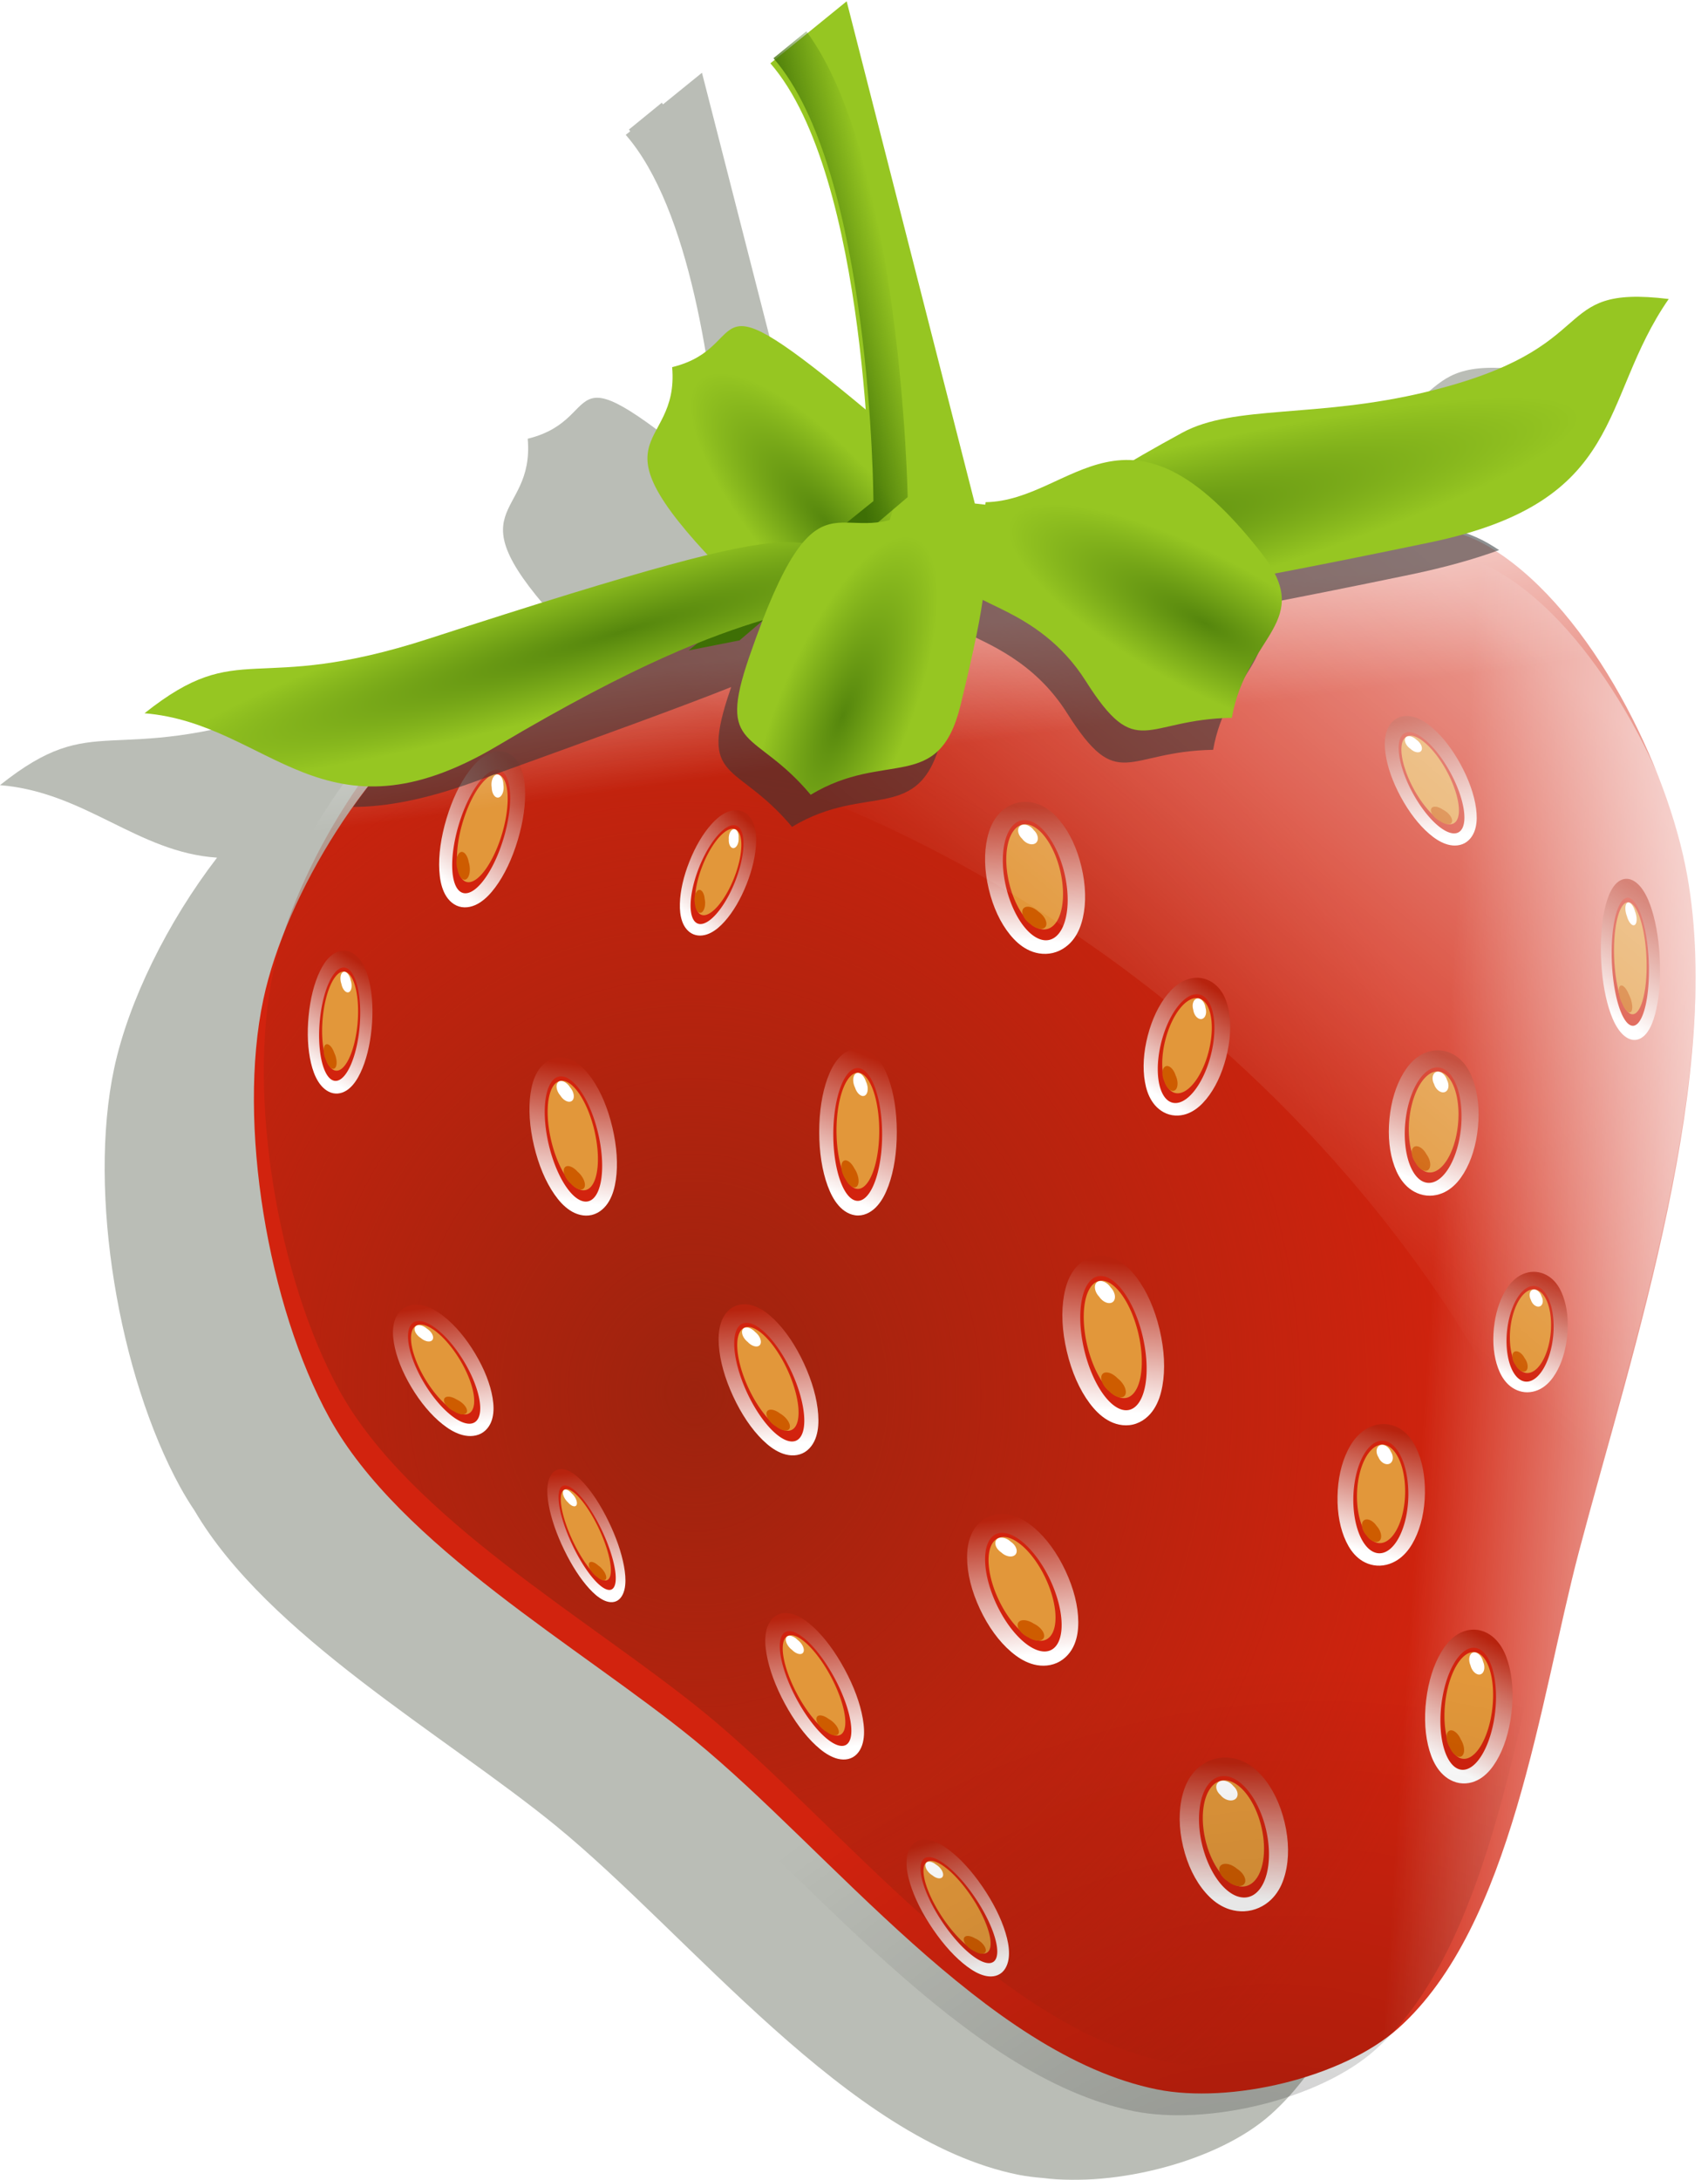 <?xml version="1.0" encoding="UTF-8"?>
<svg version="1.0" viewBox="0 0 282.1 359.83" xmlns="http://www.w3.org/2000/svg" xmlns:xlink="http://www.w3.org/1999/xlink">
<defs>
<linearGradient id="b">
<stop stop-color="#55860d" offset="0"/>
<stop stop-color="#96c622" offset="1"/>
</linearGradient>
<radialGradient id="i" cx="457.41" cy="654.56" r="121.08" gradientTransform="matrix(1.073 .198 -.217 1.177 79.371 -485.33)" gradientUnits="userSpaceOnUse">
<stop stop-color="#9e230e" offset="0"/>
<stop stop-color="#9e230e" stop-opacity="0" offset="1"/>
</radialGradient>
<linearGradient id="a" x1="427.24" x2="438.25" y1="606.38" y2="573.63" gradientUnits="userSpaceOnUse">
<stop stop-color="#fff" offset="0"/>
<stop stop-color="#b7230e" offset="1"/>
</linearGradient>
<radialGradient id="h" cx="484.7" cy="523.56" r="121.08" gradientTransform="matrix(.994 -.107 .085 .783 -46.33 177.61)" gradientUnits="userSpaceOnUse">
<stop stop-opacity=".44" offset="0"/>
<stop stop-opacity="0" offset="1"/>
</radialGradient>
<linearGradient id="m" x1="593.62" x2="554.61" y1="381.97" y2="370.01" gradientTransform="translate(.512 2.177)" gradientUnits="userSpaceOnUse">
<stop stop-color="#fff" stop-opacity=".725" offset="0"/>
<stop stop-color="#fff" stop-opacity="0" offset="1"/>
</linearGradient>
<linearGradient id="l" x1="594.47" x2="516.78" y1="293.29" y2="350.29" gradientTransform="translate(-.045 -1.256)" gradientUnits="userSpaceOnUse">
<stop stop-color="#fff" offset="0"/>
<stop stop-color="#fff" stop-opacity="0" offset="1"/>
</linearGradient>
<linearGradient id="k" x1="501.62" x2="499.78" y1="265.97" y2="284.97" gradientTransform="translate(-.376 -3.087)" gradientUnits="userSpaceOnUse">
<stop stop-color="#fff" stop-opacity=".725" offset="0"/>
<stop stop-color="#fff" stop-opacity="0" offset="1"/>
</linearGradient>
<linearGradient id="j" x1="488.87" x2="502.13" y1="208.82" y2="208.82" gradientUnits="userSpaceOnUse">
<stop stop-color="#3e6f05" offset="0"/>
<stop stop-color="#3e6f05" stop-opacity="0" offset="1"/>
</linearGradient>
<radialGradient id="g" cx="426.44" cy="173.04" r="20.494" gradientTransform="matrix(.47 -.253 .736 1.369 154.72 112.03)" gradientUnits="userSpaceOnUse" xlink:href="#b"/>
<radialGradient id="f" cx="426.44" cy="173.04" r="20.494" gradientTransform="matrix(.434 .31 -.904 1.264 448.99 -78.326)" gradientUnits="userSpaceOnUse" xlink:href="#b"/>
<radialGradient id="e" cx="445.26" cy="232.68" r="78.92" gradientTransform="matrix(1.029 -.052 .007 .132 -14.264 243.06)" gradientUnits="userSpaceOnUse" xlink:href="#b"/>
<radialGradient id="d" cx="434.9" cy="172.51" r="20.494" gradientTransform="matrix(.373 -.388 1.327 1.183 148.28 236.06)" gradientUnits="userSpaceOnUse" xlink:href="#b"/>
<radialGradient id="c" cx="536.46" cy="254.61" r="80.141" gradientTransform="matrix(1.145 -.031 .004 .155 -99.314 231.74)" gradientUnits="userSpaceOnUse" xlink:href="#b"/>
<filter id="n">
<feGaussianBlur stdDeviation="4.742"/>
</filter>
</defs>
<g transform="translate(-324.53 -161.24)">
<path d="m440.47 173.25-6.44 5.22c-0.06-0.09-0.12-0.19-0.19-0.28l-5.43 4.43c0.07 0.09 0.14 0.2 0.21 0.29l-0.74 0.59c10.63 12.19 14.39 39.55 15.74 57.12-28.37-23.57-18.04-10.37-31.93-6.96 1.19 13.64-13.17 10.55 5.87 31-9.07 2.19-23.05 6.34-46.03 13.81-29.37 9.54-31.02-0.35-47 12.37 14.13 1.16 22.73 11.11 35.85 11.97-8.19 10.65-14.64 23.74-17 34.81-4.38 20.52 0.81 50.69 10.9 69.07 0.73 1.32 1.51 2.61 2.38 3.9 12.08 20.59 41.31 37.03 59.65 52 22.25 18.16 48.26 51.96 76.41 57.63 1.26 0.25 2.61 0.42 4 0.53 12.06 1.55 29.02-2.73 37.69-10.47 18.18-16.23 23.05-51.69 29.15-76.09 0.04 0.11 0.09 0.23 0.13 0.34 0.26-1.04 0.52-2.09 0.78-3.09 8.76-33.26 24.41-79.62 17.5-113.32-3.25-15.84-13.37-36.92-26.56-48.31-2.31-2.3-4.75-4.31-7.25-5.97 0.05-0.01 0.1-0.04 0.15-0.06-0.63-0.42-1.29-0.79-1.93-1.16-1.08-0.61-2.24-1.14-3.47-1.59 26.05-7.55 22.56-23.1 33.4-38.72-20.28-2.45-9.98 8.11-40 15.38-18.14 4.39-31.79 2.07-40.37 6.75-3.01 1.64-5.6 3.14-8.03 4.56-8.9-0.61-15.61 6.78-24.44 6.94-0.02 0.15-0.01 0.22-0.03 0.37l-1.75-0.19-21.22-82.87z" fill="#babdb6" fill-rule="evenodd" filter="url(#n)"/>
<g transform="matrix(.973 -.23 .23 .973 -63.745 124.1)">
<path d="m490.83 164.94 14.62-7.07 1.53 85.56 31.55 11.32s6.15 7.77 2.3 6.36c-3.84-1.41-86.16-4.24-86.16-4.24l35.39-16.97s12.31-53.04 0.77-74.96z" fill="#96c622" fill-rule="evenodd"/>
<path d="m551.69 260.19c-59.94 3.39-96.91-19.61-134.76-5.31-16.73 6.32-35.49 24.99-43.15 41.16-8.98 18.95-10.9 49.49-5.31 69.7 6.43 23.28 31.78 46.56 46.47 65.72 17.46 22.8 34.99 61.69 61.07 73.69 11.22 5.16 30.3 5.22 41.16-0.66 22.2-12.02 35.25-47.44 47.13-69.71 16.2-30.34 42.11-71.83 43.15-106.21 0.57-18.7-6.22-46.34-19.91-59.08-8.13-7.57-24.76-9.92-35.85-9.3z" fill="#d2230e" fill-rule="evenodd"/>
<path d="m554.33 256.15c-59.94 3.39-96.91-19.61-134.76-5.31-16.73 6.32-35.49 24.99-43.15 41.16-8.98 18.95-10.9 49.49-5.31 69.7 6.43 23.28 31.78 46.55 46.47 65.72 17.46 22.79 34.99 61.69 61.07 73.69 11.22 5.16 30.3 5.21 41.16-0.67 22.2-12.01 35.25-47.43 47.13-69.7 16.2-30.34 42.11-71.84 43.15-106.21 0.57-18.7-6.22-46.34-19.91-59.09-8.13-7.57-24.76-9.92-35.85-9.29z" fill="url(#i)" fill-rule="evenodd"/>
<path d="m552.5 264.78c-59.95 3.39-96.92-19.61-134.76-5.31-16.74 6.32-35.49 24.99-43.15 41.16-8.99 18.95-10.9 49.49-5.32 69.7 6.44 23.28 31.79 46.56 46.47 65.72 17.47 22.8 34.99 61.69 61.08 73.69 11.22 5.16 30.3 5.22 41.16-0.66 22.19-12.02 35.24-47.44 47.13-69.71 16.19-30.34 42.1-71.83 43.15-106.21 0.57-18.7-6.23-46.34-19.92-59.08-8.13-7.57-24.75-9.92-35.84-9.3z" fill="url(#m)" fill-rule="evenodd" opacity=".901"/>
<g transform="matrix(.561 .132 -.157 .667 270.11 -127.82)">
<path transform="translate(80.012 8.232)" d="m434 571.25c-2.24 0-4.22 1.07-5.59 2.41-1.38 1.33-2.34 2.95-3.13 4.75-1.57 3.6-2.4 8.06-2.4 12.97 0 4.9 0.83 9.36 2.4 12.96 0.79 1.8 1.75 3.42 3.13 4.75 1.37 1.34 3.35 2.41 5.59 2.41s4.22-1.07 5.59-2.41c1.38-1.33 2.34-2.95 3.13-4.75 1.57-3.6 2.4-8.06 2.4-12.96 0-4.91-0.83-9.37-2.4-12.97-0.79-1.8-1.75-3.42-3.13-4.75-1.37-1.34-3.35-2.41-5.59-2.41z" fill="url(#a)"/>
<path transform="translate(79.926 8.846)" d="m441 591.36a7 16 0 1 1-14 0 7 16 0 1 1 14 0z" fill="#d2230e"/>
<path transform="matrix(.875 0 0 .875 134.22 81.884)" d="m441 591.36a7 16 0 1 1-14 0 7 16 0 1 1 14 0z" fill="#e2973a"/>
<path transform="matrix(7.217 -3.452 .431 .902 -3447.7 1828.7)" d="m513.97 590.85a0.217 2.601 0 1 1-0.43 0 0.217 2.601 0 1 1 0.43 0z" fill="#fff"/>
<path transform="matrix(5.924 -6.002 .698 .999 -2944.2 3103)" d="m513.97 590.85a0.217 2.601 0 1 1-0.43 0 0.217 2.601 0 1 1 0.43 0z" fill="#ce5c00"/>
</g>
<g transform="matrix(.708 0 0 .708 133.52 -41.348)">
<path transform="translate(80.012 8.232)" d="m434 571.25c-2.24 0-4.22 1.07-5.59 2.41-1.38 1.33-2.34 2.95-3.13 4.75-1.57 3.6-2.4 8.06-2.4 12.97 0 4.9 0.83 9.36 2.4 12.96 0.79 1.8 1.75 3.42 3.13 4.75 1.37 1.34 3.35 2.41 5.59 2.41s4.22-1.07 5.59-2.41c1.38-1.33 2.34-2.95 3.13-4.75 1.57-3.6 2.4-8.06 2.4-12.96 0-4.91-0.83-9.37-2.4-12.97-0.79-1.8-1.75-3.42-3.13-4.75-1.37-1.34-3.35-2.41-5.59-2.41z" fill="url(#a)"/>
<path transform="translate(79.926 8.846)" d="m441 591.36a7 16 0 1 1-14 0 7 16 0 1 1 14 0z" fill="#d2230e"/>
<path transform="matrix(.875 0 0 .875 134.22 81.884)" d="m441 591.36a7 16 0 1 1-14 0 7 16 0 1 1 14 0z" fill="#e2973a"/>
<path transform="matrix(7.217 -3.452 .431 .902 -3447.7 1828.7)" d="m513.97 590.85a0.217 2.601 0 1 1-0.43 0 0.217 2.601 0 1 1 0.43 0z" fill="#fff"/>
<path transform="matrix(5.924 -6.002 .698 .999 -2944.2 3103)" d="m513.97 590.85a0.217 2.601 0 1 1-0.43 0 0.217 2.601 0 1 1 0.43 0z" fill="#ce5c00"/>
</g>
<g transform="matrix(.568 -.116 .133 .651 68.824 45.67)">
<path transform="translate(80.012 8.232)" d="m434 571.25c-2.24 0-4.22 1.07-5.59 2.41-1.38 1.33-2.34 2.95-3.13 4.75-1.57 3.6-2.4 8.06-2.4 12.97 0 4.9 0.83 9.36 2.4 12.96 0.79 1.8 1.75 3.42 3.13 4.75 1.37 1.34 3.35 2.41 5.59 2.41s4.22-1.07 5.59-2.41c1.38-1.33 2.34-2.95 3.13-4.75 1.57-3.6 2.4-8.06 2.4-12.96 0-4.91-0.83-9.37-2.4-12.97-0.79-1.8-1.75-3.42-3.13-4.75-1.37-1.34-3.35-2.41-5.59-2.41z" fill="url(#a)"/>
<path transform="translate(79.926 8.846)" d="m441 591.36a7 16 0 1 1-14 0 7 16 0 1 1 14 0z" fill="#d2230e"/>
<path transform="matrix(.875 0 0 .875 134.22 81.884)" d="m441 591.36a7 16 0 1 1-14 0 7 16 0 1 1 14 0z" fill="#e2973a"/>
<path transform="matrix(7.217 -3.452 .431 .902 -3447.7 1828.7)" d="m513.97 590.85a0.217 2.601 0 1 1-0.43 0 0.217 2.601 0 1 1 0.43 0z" fill="#fff"/>
<path transform="matrix(5.924 -6.002 .698 .999 -2944.2 3103)" d="m513.97 590.85a0.217 2.601 0 1 1-0.43 0 0.217 2.601 0 1 1 0.43 0z" fill="#ce5c00"/>
</g>
<g transform="matrix(.684 -.128 .135 .648 40.884 97.038)">
<path transform="translate(80.012 8.232)" d="m434 571.25c-2.24 0-4.22 1.07-5.59 2.41-1.38 1.33-2.34 2.95-3.13 4.75-1.57 3.6-2.4 8.06-2.4 12.97 0 4.9 0.83 9.36 2.4 12.96 0.79 1.8 1.75 3.42 3.13 4.75 1.37 1.34 3.35 2.41 5.59 2.41s4.22-1.07 5.59-2.41c1.38-1.33 2.34-2.95 3.13-4.75 1.57-3.6 2.4-8.06 2.4-12.96 0-4.91-0.83-9.37-2.4-12.97-0.79-1.8-1.75-3.42-3.13-4.75-1.37-1.34-3.35-2.41-5.59-2.41z" fill="url(#a)"/>
<path transform="translate(79.926 8.846)" d="m441 591.36a7 16 0 1 1-14 0 7 16 0 1 1 14 0z" fill="#d2230e"/>
<path transform="matrix(.875 0 0 .875 134.22 81.884)" d="m441 591.36a7 16 0 1 1-14 0 7 16 0 1 1 14 0z" fill="#e2973a"/>
<path transform="matrix(7.217 -3.452 .431 .902 -3447.7 1828.7)" d="m513.97 590.85a0.217 2.601 0 1 1-0.43 0 0.217 2.601 0 1 1 0.43 0z" fill="#fff"/>
<path transform="matrix(5.924 -6.002 .698 .999 -2944.2 3103)" d="m513.97 590.85a0.217 2.601 0 1 1-0.43 0 0.217 2.601 0 1 1 0.43 0z" fill="#ce5c00"/>
</g>
<g transform="matrix(.775 0 0 .639 99.715 83.966)">
<path transform="translate(80.012 8.232)" d="m434 571.25c-2.24 0-4.22 1.07-5.59 2.41-1.38 1.33-2.34 2.95-3.13 4.75-1.57 3.6-2.4 8.06-2.4 12.97 0 4.9 0.83 9.36 2.4 12.96 0.79 1.8 1.75 3.42 3.13 4.75 1.37 1.34 3.35 2.41 5.59 2.41s4.22-1.07 5.59-2.41c1.38-1.33 2.34-2.95 3.13-4.75 1.57-3.6 2.4-8.06 2.4-12.96 0-4.91-0.83-9.37-2.4-12.97-0.79-1.8-1.75-3.42-3.13-4.75-1.37-1.34-3.35-2.41-5.59-2.41z" fill="url(#a)"/>
<path transform="translate(79.926 8.846)" d="m441 591.36a7 16 0 1 1-14 0 7 16 0 1 1 14 0z" fill="#d2230e"/>
<path transform="matrix(.875 0 0 .875 134.22 81.884)" d="m441 591.36a7 16 0 1 1-14 0 7 16 0 1 1 14 0z" fill="#e2973a"/>
<path transform="matrix(7.217 -3.452 .431 .902 -3447.7 1828.7)" d="m513.97 590.85a0.217 2.601 0 1 1-0.43 0 0.217 2.601 0 1 1 0.43 0z" fill="#fff"/>
<path transform="matrix(5.924 -6.002 .698 .999 -2944.2 3103)" d="m513.97 590.85a0.217 2.601 0 1 1-0.43 0 0.217 2.601 0 1 1 0.43 0z" fill="#ce5c00"/>
</g>
<g transform="matrix(.637 .127 -.143 .563 292.98 15.297)">
<path transform="translate(80.012 8.232)" d="m434 571.25c-2.24 0-4.22 1.07-5.59 2.41-1.38 1.33-2.34 2.95-3.13 4.75-1.57 3.6-2.4 8.06-2.4 12.97 0 4.9 0.83 9.36 2.4 12.96 0.79 1.8 1.75 3.42 3.13 4.75 1.37 1.34 3.35 2.41 5.59 2.41s4.22-1.07 5.59-2.41c1.38-1.33 2.34-2.95 3.13-4.75 1.57-3.6 2.4-8.06 2.4-12.96 0-4.91-0.83-9.37-2.4-12.97-0.79-1.8-1.75-3.42-3.13-4.75-1.37-1.34-3.35-2.41-5.59-2.41z" fill="url(#a)"/>
<path transform="translate(79.926 8.846)" d="m441 591.36a7 16 0 1 1-14 0 7 16 0 1 1 14 0z" fill="#d2230e"/>
<path transform="matrix(.875 0 0 .875 134.22 81.884)" d="m441 591.36a7 16 0 1 1-14 0 7 16 0 1 1 14 0z" fill="#e2973a"/>
<path transform="matrix(7.217 -3.452 .431 .902 -3447.7 1828.7)" d="m513.97 590.85a0.217 2.601 0 1 1-0.43 0 0.217 2.601 0 1 1 0.43 0z" fill="#fff"/>
<path transform="matrix(5.924 -6.002 .698 .999 -2944.2 3103)" d="m513.97 590.85a0.217 2.601 0 1 1-0.43 0 0.217 2.601 0 1 1 0.43 0z" fill="#ce5c00"/>
</g>
<g transform="matrix(.625 .213 -.193 .566 351.69 -88.459)">
<path transform="translate(80.012 8.232)" d="m434 571.25c-2.24 0-4.22 1.07-5.59 2.41-1.38 1.33-2.34 2.95-3.13 4.75-1.57 3.6-2.4 8.06-2.4 12.97 0 4.9 0.83 9.36 2.4 12.96 0.79 1.8 1.75 3.42 3.13 4.75 1.37 1.34 3.35 2.41 5.59 2.41s4.22-1.07 5.59-2.41c1.38-1.33 2.34-2.95 3.13-4.75 1.57-3.6 2.4-8.06 2.4-12.96 0-4.91-0.83-9.37-2.4-12.97-0.79-1.8-1.75-3.42-3.13-4.75-1.37-1.34-3.35-2.41-5.59-2.41z" fill="url(#a)"/>
<path transform="translate(79.926 8.846)" d="m441 591.36a7 16 0 1 1-14 0 7 16 0 1 1 14 0z" fill="#d2230e"/>
<path transform="matrix(.875 0 0 .875 134.22 81.884)" d="m441 591.36a7 16 0 1 1-14 0 7 16 0 1 1 14 0z" fill="#e2973a"/>
<path transform="matrix(7.217 -3.452 .431 .902 -3447.7 1828.7)" d="m513.97 590.85a0.217 2.601 0 1 1-0.43 0 0.217 2.601 0 1 1 0.43 0z" fill="#fff"/>
<path transform="matrix(5.924 -6.002 .698 .999 -2944.2 3103)" d="m513.97 590.85a0.217 2.601 0 1 1-0.43 0 0.217 2.601 0 1 1 0.43 0z" fill="#ce5c00"/>
</g>
<g transform="matrix(.708 0 0 .633 138.53 -73.683)">
<path transform="translate(80.012 8.232)" d="m434 571.25c-2.24 0-4.22 1.07-5.59 2.41-1.38 1.33-2.34 2.95-3.13 4.75-1.57 3.6-2.4 8.06-2.4 12.97 0 4.9 0.83 9.36 2.4 12.96 0.79 1.8 1.75 3.42 3.13 4.75 1.37 1.34 3.35 2.41 5.59 2.41s4.22-1.07 5.59-2.41c1.38-1.33 2.34-2.95 3.13-4.75 1.57-3.6 2.4-8.06 2.4-12.96 0-4.91-0.83-9.37-2.4-12.97-0.79-1.8-1.75-3.42-3.13-4.75-1.37-1.34-3.35-2.41-5.59-2.41z" fill="url(#a)"/>
<path transform="translate(79.926 8.846)" d="m441 591.36a7 16 0 1 1-14 0 7 16 0 1 1 14 0z" fill="#d2230e"/>
<path transform="matrix(.875 0 0 .875 134.22 81.884)" d="m441 591.36a7 16 0 1 1-14 0 7 16 0 1 1 14 0z" fill="#e2973a"/>
<path transform="matrix(7.217 -3.452 .431 .902 -3447.7 1828.7)" d="m513.97 590.85a0.217 2.601 0 1 1-0.43 0 0.217 2.601 0 1 1 0.43 0z" fill="#fff"/>
<path transform="matrix(5.924 -6.002 .698 .999 -2944.2 3103)" d="m513.97 590.85a0.217 2.601 0 1 1-0.43 0 0.217 2.601 0 1 1 0.43 0z" fill="#ce5c00"/>
</g>
<g transform="matrix(.598 0 0 .661 110.99 -66.458)">
<path transform="translate(80.012 8.232)" d="m434 571.25c-2.24 0-4.22 1.07-5.59 2.41-1.38 1.33-2.34 2.95-3.13 4.75-1.57 3.6-2.4 8.06-2.4 12.97 0 4.9 0.83 9.36 2.4 12.96 0.79 1.8 1.75 3.42 3.13 4.75 1.37 1.34 3.35 2.41 5.59 2.41s4.22-1.07 5.59-2.41c1.38-1.33 2.34-2.95 3.13-4.75 1.57-3.6 2.4-8.06 2.4-12.96 0-4.91-0.83-9.37-2.4-12.97-0.79-1.8-1.75-3.42-3.13-4.75-1.37-1.34-3.35-2.41-5.59-2.41z" fill="url(#a)"/>
<path transform="translate(79.926 8.846)" d="m441 591.36a7 16 0 1 1-14 0 7 16 0 1 1 14 0z" fill="#d2230e"/>
<path transform="matrix(.875 0 0 .875 134.22 81.884)" d="m441 591.36a7 16 0 1 1-14 0 7 16 0 1 1 14 0z" fill="#e2973a"/>
<path transform="matrix(7.217 -3.452 .431 .902 -3447.7 1828.7)" d="m513.97 590.85a0.217 2.601 0 1 1-0.43 0 0.217 2.601 0 1 1 0.43 0z" fill="#fff"/>
<path transform="matrix(5.924 -6.002 .698 .999 -2944.2 3103)" d="m513.97 590.85a0.217 2.601 0 1 1-0.43 0 0.217 2.601 0 1 1 0.43 0z" fill="#ce5c00"/>
</g>
<g transform="matrix(.519 -.132 .182 .576 12.699 84.981)">
<path transform="translate(80.012 8.232)" d="m434 571.25c-2.24 0-4.22 1.07-5.59 2.41-1.38 1.33-2.34 2.95-3.13 4.75-1.57 3.6-2.4 8.06-2.4 12.97 0 4.9 0.83 9.36 2.4 12.96 0.79 1.8 1.75 3.42 3.13 4.75 1.37 1.34 3.35 2.41 5.59 2.41s4.22-1.07 5.59-2.41c1.38-1.33 2.34-2.95 3.13-4.75 1.57-3.6 2.4-8.06 2.4-12.96 0-4.91-0.83-9.37-2.4-12.97-0.79-1.8-1.75-3.42-3.13-4.75-1.37-1.34-3.35-2.41-5.59-2.41z" fill="url(#a)"/>
<path transform="translate(79.926 8.846)" d="m441 591.36a7 16 0 1 1-14 0 7 16 0 1 1 14 0z" fill="#d2230e"/>
<path transform="matrix(.875 0 0 .875 134.22 81.884)" d="m441 591.36a7 16 0 1 1-14 0 7 16 0 1 1 14 0z" fill="#e2973a"/>
<path transform="matrix(7.217 -3.452 .431 .902 -3447.7 1828.7)" d="m513.97 590.85a0.217 2.601 0 1 1-0.43 0 0.217 2.601 0 1 1 0.43 0z" fill="#fff"/>
<path transform="matrix(5.924 -6.002 .698 .999 -2944.2 3103)" d="m513.97 590.85a0.217 2.601 0 1 1-0.43 0 0.217 2.601 0 1 1 0.43 0z" fill="#ce5c00"/>
</g>
<g transform="matrix(.488 -.133 .153 .562 227.17 36.689)">
<path transform="translate(80.012 8.232)" d="m434 571.25c-2.24 0-4.22 1.07-5.59 2.41-1.38 1.33-2.34 2.95-3.13 4.75-1.57 3.6-2.4 8.06-2.4 12.97 0 4.9 0.83 9.36 2.4 12.96 0.79 1.8 1.75 3.42 3.13 4.75 1.37 1.34 3.35 2.41 5.59 2.41s4.22-1.07 5.59-2.41c1.38-1.33 2.34-2.95 3.13-4.75 1.57-3.6 2.4-8.06 2.4-12.96 0-4.91-0.83-9.37-2.4-12.97-0.79-1.8-1.75-3.42-3.13-4.75-1.37-1.34-3.35-2.41-5.59-2.41z" fill="url(#a)"/>
<path transform="translate(79.926 8.846)" d="m441 591.36a7 16 0 1 1-14 0 7 16 0 1 1 14 0z" fill="#d2230e"/>
<path transform="matrix(.875 0 0 .875 134.22 81.884)" d="m441 591.36a7 16 0 1 1-14 0 7 16 0 1 1 14 0z" fill="#e2973a"/>
<path transform="matrix(7.217 -3.452 .431 .902 -3447.7 1828.7)" d="m513.97 590.85a0.217 2.601 0 1 1-0.43 0 0.217 2.601 0 1 1 0.43 0z" fill="#fff"/>
<path transform="matrix(5.924 -6.002 .698 .999 -2944.2 3103)" d="m513.97 590.85a0.217 2.601 0 1 1-0.43 0 0.217 2.601 0 1 1 0.43 0z" fill="#ce5c00"/>
</g>
<g transform="matrix(.491 -.146 .172 .638 80.799 119.88)">
<path transform="translate(80.012 8.232)" d="m434 571.25c-2.24 0-4.22 1.07-5.59 2.41-1.38 1.33-2.34 2.95-3.13 4.75-1.57 3.6-2.4 8.06-2.4 12.97 0 4.9 0.83 9.36 2.4 12.96 0.79 1.8 1.75 3.42 3.13 4.75 1.37 1.34 3.35 2.41 5.59 2.41s4.22-1.07 5.59-2.41c1.38-1.33 2.34-2.95 3.13-4.75 1.57-3.6 2.4-8.06 2.4-12.96 0-4.91-0.83-9.37-2.4-12.97-0.79-1.8-1.75-3.42-3.13-4.75-1.37-1.34-3.35-2.41-5.59-2.41z" fill="url(#a)"/>
<path transform="translate(79.926 8.846)" d="m441 591.36a7 16 0 1 1-14 0 7 16 0 1 1 14 0z" fill="#d2230e"/>
<path transform="matrix(.875 0 0 .875 134.22 81.884)" d="m441 591.36a7 16 0 1 1-14 0 7 16 0 1 1 14 0z" fill="#e2973a"/>
<path transform="matrix(7.217 -3.452 .431 .902 -3447.7 1828.7)" d="m513.97 590.85a0.217 2.601 0 1 1-0.43 0 0.217 2.601 0 1 1 0.43 0z" fill="#fff"/>
<path transform="matrix(5.924 -6.002 .698 .999 -2944.2 3103)" d="m513.97 590.85a0.217 2.601 0 1 1-0.43 0 0.217 2.601 0 1 1 0.43 0z" fill="#ce5c00"/>
</g>
<g transform="matrix(.434 .198 -.189 .555 275.49 -131.92)">
<path transform="translate(80.012 8.232)" d="m434 571.25c-2.24 0-4.22 1.07-5.59 2.41-1.38 1.33-2.34 2.95-3.13 4.75-1.57 3.6-2.4 8.06-2.4 12.97 0 4.9 0.83 9.36 2.4 12.96 0.79 1.8 1.75 3.42 3.13 4.75 1.37 1.34 3.35 2.41 5.59 2.41s4.22-1.07 5.59-2.41c1.38-1.33 2.34-2.95 3.13-4.75 1.57-3.6 2.4-8.06 2.4-12.96 0-4.91-0.83-9.37-2.4-12.97-0.79-1.8-1.75-3.42-3.13-4.75-1.37-1.34-3.35-2.41-5.59-2.41z" fill="url(#a)"/>
<path transform="translate(79.926 8.846)" d="m441 591.36a7 16 0 1 1-14 0 7 16 0 1 1 14 0z" fill="#d2230e"/>
<path transform="matrix(.875 0 0 .875 134.22 81.884)" d="m441 591.36a7 16 0 1 1-14 0 7 16 0 1 1 14 0z" fill="#e2973a"/>
<path transform="matrix(7.217 -3.452 .431 .902 -3447.7 1828.7)" d="m513.97 590.85a0.217 2.601 0 1 1-0.43 0 0.217 2.601 0 1 1 0.43 0z" fill="#fff"/>
<path transform="matrix(5.924 -6.002 .698 .999 -2944.2 3103)" d="m513.97 590.85a0.217 2.601 0 1 1-0.43 0 0.217 2.601 0 1 1 0.43 0z" fill="#ce5c00"/>
</g>
<g transform="matrix(.413 .156 -.133 .647 462.53 -126.54)">
<path transform="translate(80.012 8.232)" d="m434 571.25c-2.24 0-4.22 1.07-5.59 2.41-1.38 1.33-2.34 2.95-3.13 4.75-1.57 3.6-2.4 8.06-2.4 12.97 0 4.9 0.83 9.36 2.4 12.96 0.79 1.8 1.75 3.42 3.13 4.75 1.37 1.34 3.35 2.41 5.59 2.41s4.22-1.07 5.59-2.41c1.38-1.33 2.34-2.95 3.13-4.75 1.57-3.6 2.4-8.06 2.4-12.96 0-4.91-0.83-9.37-2.4-12.97-0.79-1.8-1.75-3.42-3.13-4.75-1.37-1.34-3.35-2.41-5.59-2.41z" fill="url(#a)"/>
<path transform="translate(79.926 8.846)" d="m441 591.36a7 16 0 1 1-14 0 7 16 0 1 1 14 0z" fill="#d2230e"/>
<path transform="matrix(.875 0 0 .875 134.22 81.884)" d="m441 591.36a7 16 0 1 1-14 0 7 16 0 1 1 14 0z" fill="#e2973a"/>
<path transform="matrix(7.217 -3.452 .431 .902 -3447.7 1828.7)" d="m513.97 590.85a0.217 2.601 0 1 1-0.43 0 0.217 2.601 0 1 1 0.43 0z" fill="#fff"/>
<path transform="matrix(5.924 -6.002 .698 .999 -2944.2 3103)" d="m513.97 590.85a0.217 2.601 0 1 1-0.43 0 0.217 2.601 0 1 1 0.43 0z" fill="#ce5c00"/>
</g>
<g transform="matrix(.593 .243 -.218 .594 366.61 -25.576)">
<path transform="translate(80.012 8.232)" d="m434 571.25c-2.24 0-4.22 1.07-5.59 2.41-1.38 1.33-2.34 2.95-3.13 4.75-1.57 3.6-2.4 8.06-2.4 12.97 0 4.9 0.83 9.36 2.4 12.96 0.79 1.8 1.75 3.42 3.13 4.75 1.37 1.34 3.35 2.41 5.59 2.41s4.22-1.07 5.59-2.41c1.38-1.33 2.34-2.95 3.13-4.75 1.57-3.6 2.4-8.06 2.4-12.96 0-4.91-0.83-9.37-2.4-12.97-0.79-1.8-1.75-3.42-3.13-4.75-1.37-1.34-3.35-2.41-5.59-2.41z" fill="url(#a)"/>
<path transform="translate(79.926 8.846)" d="m441 591.36a7 16 0 1 1-14 0 7 16 0 1 1 14 0z" fill="#d2230e"/>
<path transform="matrix(.875 0 0 .875 134.22 81.884)" d="m441 591.36a7 16 0 1 1-14 0 7 16 0 1 1 14 0z" fill="#e2973a"/>
<path transform="matrix(7.217 -3.452 .431 .902 -3447.7 1828.7)" d="m513.97 590.85a0.217 2.601 0 1 1-0.43 0 0.217 2.601 0 1 1 0.43 0z" fill="#fff"/>
<path transform="matrix(5.924 -6.002 .698 .999 -2944.2 3103)" d="m513.97 590.85a0.217 2.601 0 1 1-0.43 0 0.217 2.601 0 1 1 0.43 0z" fill="#ce5c00"/>
</g>
<g transform="matrix(.518 .177 -.16 .469 394.53 25.473)">
<path transform="translate(80.012 8.232)" d="m434 571.25c-2.24 0-4.22 1.07-5.59 2.41-1.38 1.33-2.34 2.95-3.13 4.75-1.57 3.6-2.4 8.06-2.4 12.97 0 4.9 0.83 9.36 2.4 12.96 0.79 1.8 1.75 3.42 3.13 4.75 1.37 1.34 3.35 2.41 5.59 2.41s4.22-1.07 5.59-2.41c1.38-1.33 2.34-2.95 3.13-4.75 1.57-3.6 2.4-8.06 2.4-12.96 0-4.91-0.83-9.37-2.4-12.97-0.79-1.8-1.75-3.42-3.13-4.75-1.37-1.34-3.35-2.41-5.59-2.41z" fill="url(#a)"/>
<path transform="translate(79.926 8.846)" d="m441 591.36a7 16 0 1 1-14 0 7 16 0 1 1 14 0z" fill="#d2230e"/>
<path transform="matrix(.875 0 0 .875 134.22 81.884)" d="m441 591.36a7 16 0 1 1-14 0 7 16 0 1 1 14 0z" fill="#e2973a"/>
<path transform="matrix(7.217 -3.452 .431 .902 -3447.7 1828.7)" d="m513.97 590.85a0.217 2.601 0 1 1-0.43 0 0.217 2.601 0 1 1 0.43 0z" fill="#fff"/>
<path transform="matrix(5.924 -6.002 .698 .999 -2944.2 3103)" d="m513.97 590.85a0.217 2.601 0 1 1-0.43 0 0.217 2.601 0 1 1 0.43 0z" fill="#ce5c00"/>
</g>
<g transform="matrix(.374 .262 -.311 .445 445.9 -108.48)">
<path transform="translate(80.012 8.232)" d="m434 571.25c-2.24 0-4.22 1.07-5.59 2.41-1.38 1.33-2.34 2.95-3.13 4.75-1.57 3.6-2.4 8.06-2.4 12.97 0 4.9 0.83 9.36 2.4 12.96 0.79 1.8 1.75 3.42 3.13 4.75 1.37 1.34 3.35 2.41 5.59 2.41s4.22-1.07 5.59-2.41c1.38-1.33 2.34-2.95 3.13-4.75 1.57-3.6 2.4-8.06 2.4-12.96 0-4.91-0.83-9.37-2.4-12.97-0.79-1.8-1.75-3.42-3.13-4.75-1.37-1.34-3.35-2.41-5.59-2.41z" fill="url(#a)"/>
<path transform="translate(79.926 8.846)" d="m441 591.36a7 16 0 1 1-14 0 7 16 0 1 1 14 0z" fill="#d2230e"/>
<path transform="matrix(.875 0 0 .875 134.22 81.884)" d="m441 591.36a7 16 0 1 1-14 0 7 16 0 1 1 14 0z" fill="#e2973a"/>
<path transform="matrix(7.217 -3.452 .431 .902 -3447.7 1828.7)" d="m513.97 590.85a0.217 2.601 0 1 1-0.43 0 0.217 2.601 0 1 1 0.43 0z" fill="#fff"/>
<path transform="matrix(5.924 -6.002 .698 .999 -2944.2 3103)" d="m513.97 590.85a0.217 2.601 0 1 1-0.43 0 0.217 2.601 0 1 1 0.43 0z" fill="#ce5c00"/>
</g>
<g transform="matrix(.479 .276 -.33 .573 367.06 -208.39)">
<path transform="translate(80.012 8.232)" d="m434 571.25c-2.24 0-4.22 1.07-5.59 2.41-1.38 1.33-2.34 2.95-3.13 4.75-1.57 3.6-2.4 8.06-2.4 12.97 0 4.9 0.83 9.36 2.4 12.96 0.79 1.8 1.75 3.42 3.13 4.75 1.37 1.34 3.35 2.41 5.59 2.41s4.22-1.07 5.59-2.41c1.38-1.33 2.34-2.95 3.13-4.75 1.57-3.6 2.4-8.06 2.4-12.96 0-4.91-0.83-9.37-2.4-12.97-0.79-1.8-1.75-3.42-3.13-4.75-1.37-1.34-3.35-2.41-5.59-2.41z" fill="url(#a)"/>
<path transform="translate(79.926 8.846)" d="m441 591.36a7 16 0 1 1-14 0 7 16 0 1 1 14 0z" fill="#d2230e"/>
<path transform="matrix(.875 0 0 .875 134.22 81.884)" d="m441 591.36a7 16 0 1 1-14 0 7 16 0 1 1 14 0z" fill="#e2973a"/>
<path transform="matrix(7.217 -3.452 .431 .902 -3447.7 1828.7)" d="m513.97 590.85a0.217 2.601 0 1 1-0.43 0 0.217 2.601 0 1 1 0.43 0z" fill="#fff"/>
<path transform="matrix(5.924 -6.002 .698 .999 -2944.2 3103)" d="m513.97 590.85a0.217 2.601 0 1 1-0.43 0 0.217 2.601 0 1 1 0.43 0z" fill="#ce5c00"/>
</g>
<g transform="matrix(.369 -.132 .129 .576 138.31 116.98)">
<path transform="translate(80.012 8.232)" d="m434 571.25c-2.24 0-4.22 1.07-5.59 2.41-1.38 1.33-2.34 2.95-3.13 4.75-1.57 3.6-2.4 8.06-2.4 12.97 0 4.9 0.83 9.36 2.4 12.96 0.79 1.8 1.75 3.42 3.13 4.75 1.37 1.34 3.35 2.41 5.59 2.41s4.22-1.07 5.59-2.41c1.38-1.33 2.34-2.95 3.13-4.75 1.57-3.6 2.4-8.06 2.4-12.96 0-4.91-0.83-9.37-2.4-12.97-0.79-1.8-1.75-3.42-3.13-4.75-1.37-1.34-3.35-2.41-5.59-2.41z" fill="url(#a)"/>
<path transform="translate(79.926 8.846)" d="m441 591.36a7 16 0 1 1-14 0 7 16 0 1 1 14 0z" fill="#d2230e"/>
<path transform="matrix(.875 0 0 .875 134.22 81.884)" d="m441 591.36a7 16 0 1 1-14 0 7 16 0 1 1 14 0z" fill="#e2973a"/>
<path transform="matrix(7.217 -3.452 .431 .902 -3447.7 1828.7)" d="m513.97 590.85a0.217 2.601 0 1 1-0.43 0 0.217 2.601 0 1 1 0.43 0z" fill="#fff"/>
<path transform="matrix(5.924 -6.002 .698 .999 -2944.2 3103)" d="m513.97 590.85a0.217 2.601 0 1 1-0.43 0 0.217 2.601 0 1 1 0.43 0z" fill="#ce5c00"/>
</g>
<g transform="matrix(.429 -.226 .231 .598 91.875 226.05)">
<path transform="translate(80.012 8.232)" d="m434 571.25c-2.24 0-4.22 1.07-5.59 2.41-1.38 1.33-2.34 2.95-3.13 4.75-1.57 3.6-2.4 8.06-2.4 12.97 0 4.9 0.83 9.36 2.4 12.96 0.79 1.8 1.75 3.42 3.13 4.75 1.37 1.34 3.35 2.41 5.59 2.41s4.22-1.07 5.59-2.41c1.38-1.33 2.34-2.95 3.13-4.75 1.57-3.6 2.4-8.06 2.4-12.96 0-4.91-0.83-9.37-2.4-12.97-0.79-1.8-1.75-3.42-3.13-4.75-1.37-1.34-3.35-2.41-5.59-2.41z" fill="url(#a)"/>
<path transform="translate(79.926 8.846)" d="m441 591.36a7 16 0 1 1-14 0 7 16 0 1 1 14 0z" fill="#d2230e"/>
<path transform="matrix(.875 0 0 .875 134.22 81.884)" d="m441 591.36a7 16 0 1 1-14 0 7 16 0 1 1 14 0z" fill="#e2973a"/>
<path transform="matrix(7.217 -3.452 .431 .902 -3447.7 1828.7)" d="m513.97 590.85a0.217 2.601 0 1 1-0.43 0 0.217 2.601 0 1 1 0.43 0z" fill="#fff"/>
<path transform="matrix(5.924 -6.002 .698 .999 -2944.2 3103)" d="m513.97 590.85a0.217 2.601 0 1 1-0.43 0 0.217 2.601 0 1 1 0.43 0z" fill="#ce5c00"/>
</g>
<path d="m547.14 262.81c-59.94 3.38-96.91-19.61-134.76-5.31-16.73 6.32-35.49 24.99-43.15 41.16-8.98 18.95-10.9 49.49-5.31 69.7 6.44 23.27 31.78 46.55 46.47 65.72 17.46 22.79 34.99 61.68 61.07 73.69 11.22 5.16 30.3 5.21 41.16-0.67 22.2-12.02 35.25-47.43 47.14-69.7 16.19-30.34 42.1-71.84 43.15-106.22 0.56-18.69-6.23-46.33-19.92-59.08-8.13-7.57-24.76-9.92-35.85-9.29z" fill="url(#h)" fill-rule="evenodd" opacity=".546"/>
<path d="m445.77 249.31c-9.73-0.1-19.13 1.14-28.6 4.72-2.22 0.84-4.48 1.91-6.75 3.15 62.16 13.87 123.84 73.08 145.53 143.94 3.77 12.3 6.11 24.24 7.13 35.66 0.49-0.96 0.98-1.94 1.47-2.85 16.19-30.34 42.11-71.84 43.15-106.22 0.57-18.69-6.21-46.31-19.9-59.06-8.13-7.57-24.78-9.94-35.88-9.31-44.95 2.54-76.98-9.76-106.15-10.03z" fill="url(#l)" fill-rule="evenodd" opacity=".546"/>
<path d="m550.61 256.52c-59.94 3.39-96.91-19.61-134.76-5.31-16.74 6.32-35.49 24.99-43.15 41.16-8.98 18.95-10.9 49.49-5.31 69.7 6.43 23.27 31.78 46.55 46.47 65.72 17.46 22.79 34.99 61.68 61.07 73.69 11.22 5.16 30.3 5.21 41.16-0.67 22.2-12.01 35.25-47.43 47.13-69.7 16.19-30.34 42.11-71.84 43.15-106.21 0.57-18.7-6.23-46.34-19.92-59.09-8.13-7.57-24.75-9.92-35.84-9.29z" fill="url(#k)" fill-rule="evenodd" opacity=".546"/>
<path d="m445.88 249.94c-9.73-0.09-19.14 1.14-28.6 4.72-7.23 2.73-14.85 7.75-21.78 13.9 5.18 1.2 11.6 1.58 20.16 0.6 23.07-2.65 36.62-4.23 45.18-5.5-0.05 0.08-0.1 0.16-0.15 0.25-8.92 14.08-1.82 11.66 4.62 24.53 13.86-4.45 20.6 4.81 27.5-8.75 3.77-7.4 6.15-12.43 7.57-16.07 3.2 2.79 10.11 7.27 13.46 16.97 5.2 15.06 7.91 8.37 22.1 11.47 4.91-11.44 14.67-12.12 12.37-21.56 7.2 0.32 15.64 0.62 26.07 0.91 5.77 0.15 10.75-0.06 15.12-0.57-0.52-0.55-1.05-1.08-1.59-1.59-8.14-7.57-24.79-9.91-35.88-9.28-44.95 2.54-76.98-9.76-106.15-10.03z" fill="#2e3436" opacity=".546"/>
<path d="m489.05 253.16c2.11-14.4 13.42-16.37 4.28-28.54-22.62-30.13-15.45-14.72-29.83-14.6-2.11 14.4-16.96 6.38 1.51 36.5 8.71 14.21 9.66 6.76 24.04 6.64z" fill="url(#g)"/>
<path d="m497.83 161.16-6.31 3.07c11.54 21.92-0.75 74.96-0.75 74.96l-35.4 16.97s4.79 0.18 8.59 0.32l32.47-16.63s11.83-54.49 1.4-78.69z" fill="url(#j)" fill-rule="evenodd"/>
<path d="m626.3 236.94c-19.17-7.06-11.58 5.56-42.46 5.72-18.67 0.1-31.42-5.3-40.84-2.72-20.55 5.62-27.7 9.41-42.19 15.55 19.17 7.06 6.95 9.55 77.8 11.49 33.42 0.91 32.52-16.42 47.69-30.04z" fill="url(#c)"/>
<path d="m365.53 245.58c18.49-8.69 17.8 1.33 48.58-1.18 76.2-6.23 57.46-1.28 77.26 5.15-18.48 8.69-18.84-1.46-70.36 14.68-31.91 10-35.68-12.22-55.48-18.65z" fill="url(#e)"/>
<path d="m469.53 283.99c13.86-4.45 20.61 4.83 27.51-8.73 17.09-33.58 6.41-20.35-0.03-33.21-13.86 4.45-13.19-12.42-32.1 17.42-8.92 14.08-1.82 11.65 4.62 24.52z" fill="url(#f)"/>
<path d="m540.16 287.63c5.5-12.81 17.1-12.12 11-25.38-15.11-32.84-28.21-15.52-42.4-18.62-2.68 7.21-2.59 8.48-5.62 12.57-2.14 2.89 10.1 5.98 14.92 19.94 5.2 15.05 7.9 8.39 22.1 11.49z" fill="url(#d)"/>
<g transform="matrix(.529 .292 -.268 .509 409.23 -116.53)">
<path transform="translate(80.012 8.232)" d="m434 571.25c-2.24 0-4.22 1.07-5.59 2.41-1.38 1.33-2.34 2.95-3.13 4.75-1.57 3.6-2.4 8.06-2.4 12.97 0 4.9 0.83 9.36 2.4 12.96 0.79 1.8 1.75 3.42 3.13 4.75 1.37 1.34 3.35 2.41 5.59 2.41s4.22-1.07 5.59-2.41c1.38-1.33 2.34-2.95 3.13-4.75 1.57-3.6 2.4-8.06 2.4-12.96 0-4.91-0.83-9.37-2.4-12.97-0.79-1.8-1.75-3.42-3.13-4.75-1.37-1.34-3.35-2.41-5.59-2.41z" fill="url(#a)"/>
<path transform="translate(79.926 8.846)" d="m441 591.36a7 16 0 1 1-14 0 7 16 0 1 1 14 0z" fill="#d2230e"/>
<path transform="matrix(.875 0 0 .875 134.22 81.884)" d="m441 591.36a7 16 0 1 1-14 0 7 16 0 1 1 14 0z" fill="#e2973a"/>
<path transform="matrix(7.217 -3.452 .431 .902 -3447.7 1828.7)" d="m513.97 590.85a0.217 2.601 0 1 1-0.43 0 0.217 2.601 0 1 1 0.43 0z" fill="#fff"/>
<path transform="matrix(5.924 -6.002 .698 .999 -2944.2 3103)" d="m513.97 590.85a0.217 2.601 0 1 1-0.43 0 0.217 2.601 0 1 1 0.43 0z" fill="#ce5c00"/>
</g>
</g>
</g>
</svg>
